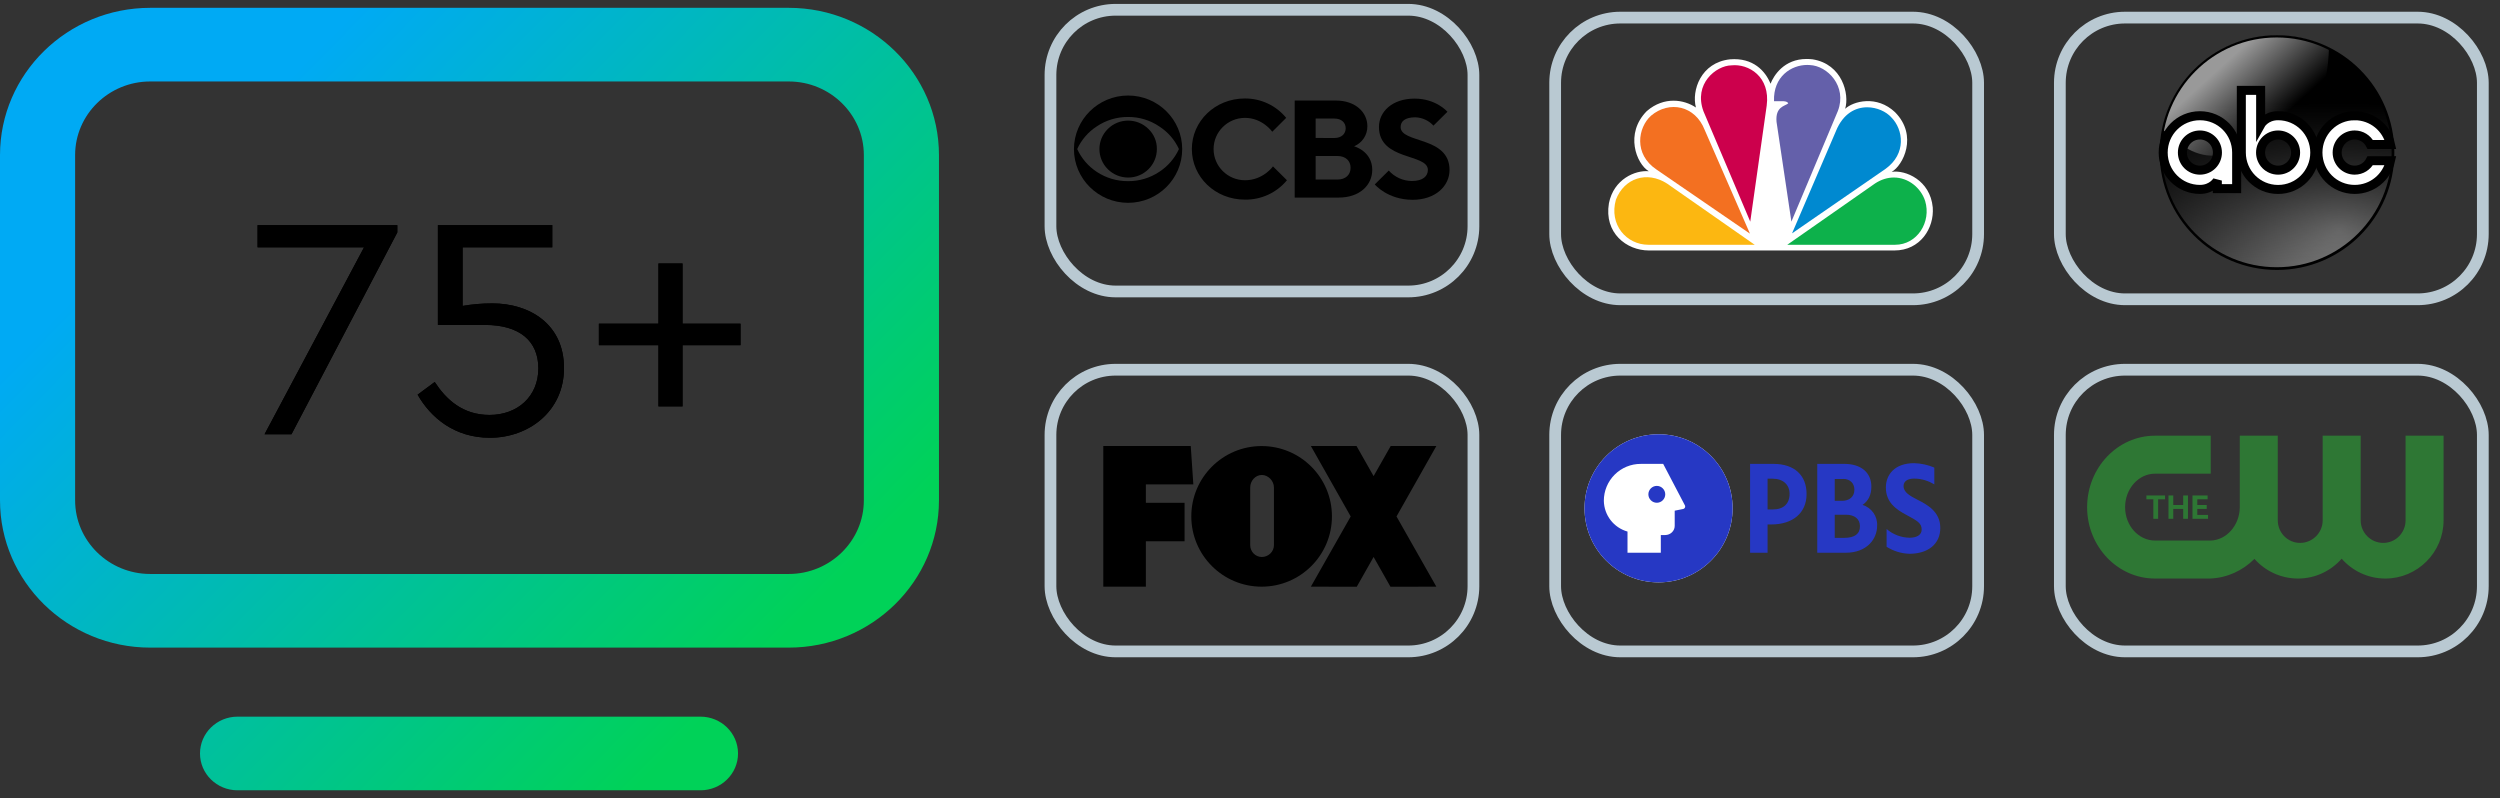 <svg height="68" viewBox="0 0 213 68" width="213" xmlns="http://www.w3.org/2000/svg" xmlns:xlink="http://www.w3.org/1999/xlink"><rect x="0" y="0" width="213" height="68" fill="#333333" stroke="none"/><defs><radialGradient id="a" cx="74.994%" cy="82.855%" gradientTransform="matrix(.341 .94 -.94 .34 1.273 -.158)" r="109.062%"><stop offset="0" stop-color="#808080"/><stop offset="1"/></radialGradient><linearGradient id="b"><stop offset="0"/><stop offset="1" stop-opacity="0"/></linearGradient><linearGradient id="c" x1="50.295%" x2="50.295%" xlink:href="#b" y1="28.688%" y2="96.798%"/><linearGradient id="d" x1="29.798%" x2="72.439%" y1="32.26%" y2="66.304%"><stop offset="0" stop-color="#999"/><stop offset="1" stop-color="#999" stop-opacity="0"/></linearGradient><linearGradient id="e" x1="160.035%" x2="303.207%" xlink:href="#b" y1="49.678%" y2="49.678%"/><linearGradient id="f"><stop offset="0" stop-color="#00aaf4"/><stop offset="1" stop-color="#00d258"/></linearGradient><linearGradient id="g" x1="21.119%" x2="87.943%" xlink:href="#f" y1="20.579%" y2="75.174%"/><linearGradient id="h" x1="43.159%" x2="100%" xlink:href="#f" y1="16.602%" y2="100%"/><path id="i" d="m24.834 37 9.018-17.199v-.621h-11.907v1.89h9.072l-8.478 15.93zm16.902.297c3.294 0 6.318-2.241 6.318-5.94 0-3.753-2.943-5.508-6.102-5.508-.972 0-1.755.081-2.538.216v-4.995h7.641v-1.89h-9.747v8.505h4.023c2.916 0 4.536 1.35 4.536 3.699 0 2.403-1.782 3.969-4.158 3.969-2.295 0-3.699-1.323-4.671-2.808l-1.458 1.08c1.107 1.944 3.132 3.672 6.156 3.672zm16.416-2.673v-5.211h4.941v-1.836h-4.941v-5.13h-2.052v5.13h-5.076v1.836h5.076v5.211z"/><mask id="j" fill="#fff"/></defs><g fill="none" fill-rule="evenodd"><g xmlns="http://www.w3.org/2000/svg"><rect height="24" rx="5.556" stroke="#b9c9d2" width="36.037" x="89.5" y=".833"/><g transform="translate(91.5 7.833)"><g fill="#000" fill-rule="nonzero" transform="translate(0 .305)"><path d="m9.223 4.562c.003 2.526-2.058 4.577-4.605 4.581-.002 0-.004 0-.006 0-2.545-.005-4.607-2.05-4.612-4.575.008-2.522 2.069-4.563 4.612-4.568 2.547 0 4.612 2.048 4.612 4.575zm-.278 0c-.361-.79-.944-1.46-1.678-1.93-.782-.531-1.708-.811-2.656-.803-.951-.007-1.882.273-2.668.803-.729.473-1.306 1.143-1.665 1.93.36.79.937 1.462 1.665 1.942.789.523 1.719.799 2.668.792.945.008 1.871-.268 2.656-.792.734-.476 1.316-1.15 1.678-1.942zm-1.88 0c.001 1.34-1.094 2.428-2.446 2.428-.65 0-1.273-.256-1.732-.711-.955-.947-.955-2.484 0-3.431.955-.947 2.504-.947 3.459 0 .469.447.73 1.069.719 1.714z"/><path d="m10.045 4.562c0-2.362 1.964-4.31 4.525-4.31 1.363-.006 2.655.601 3.513 1.652l-1.185 1.182s-.833-1.181-2.321-1.181c-1.479 0-2.679 1.19-2.679 2.657s1.199 2.657 2.679 2.657c1.547 0 2.381-1.18 2.381-1.18l1.19 1.18c-.875 1.062-2.189 1.67-3.571 1.652-2.567.003-4.531-1.947-4.531-4.309z"/><path d="m18.808.428h3.513c1.665 0 2.679 1.004 2.679 2.186.01.746-.438 1.423-1.131 1.712 0 0 1.547.414 1.547 2.008 0 1.3-1.071 2.362-2.857 2.362h-3.751zm3.393 3.19c.596 0 .952-.355.952-.827 0-.473-.356-.827-.952-.827h-1.608v1.652zm.238 3.543c.713 0 1.131-.413 1.131-1.004s-.418-1.004-1.131-1.004h-1.846v2.008z"/><path d="m25.631 7.574 1.19-1.181c.499.558 1.213.882 1.965.89.952 0 1.369-.413 1.369-.945 0-1.417-4.168-.762-4.168-3.661 0-1.299 1.131-2.414 3.037-2.414 1.845 0 2.798 1.122 2.798 1.122l-1.191 1.181c-.397-.435-.956-.691-1.547-.709-.897 0-1.25.355-1.25.827 0 1.417 4.167.762 4.167 3.661 0 1.358-1.19 2.541-3.155 2.541-2.143-.011-3.214-1.311-3.214-1.311z"/></g><path d="m6.4 0h18.895v9.752h-18.895z"/></g></g><g transform="translate(89 31)"><rect height="24" rx="5.556" stroke="#b9c9d2" width="36.037" x=".5" y=".5"/><path d="m29.982 13.002 3.394 5.982-3.909.007-1.436-2.538-1.436 2.538-3.909-.007 3.394-5.982-3.394-6.002h3.89l1.455 2.565 1.456-2.565h3.89zm-11.492-5.998c3.308 0 5.991 2.682 5.991 5.99 0 3.308-2.682 5.99-5.991 5.99-3.309 0-5.991-2.682-5.991-5.99 0-3.308 2.682-5.99 5.991-5.99zm1.049 3.527c0-.561-.486-1.064-1.033-1.064-.547 0-.989.503-.989 1.064l-.001 4.907c0 .562.443 1.017.99 1.017.547 0 1.033-.441 1.033-1.002zm-14.539 8.453v-11.984h7.452l.22 3.269h-4.044v1.568h3.298v3.279h-3.298v3.868z" fill="#000" fill-rule="nonzero"/></g><rect height="24" rx="5.556" stroke="#b9c9d2" width="36.037" x="132.5" y="1.5"/><g fill-rule="nonzero" transform="translate(137 5)"><path d="m13.849 2.134c-.431-1.077-1.482-2.239-3.449-2.08-2.506.272-3.287 2.674-2.908 4.107-.998-.676-2.695-.973-4.177.296-1.913 1.917-.89 4.511.162 5.133-1.159-.107-2.99.676-3.396 2.724-.431 2.543 1.508 4.026 3.396 4.026h20.935c2.183 0 3.394-1.889 3.259-3.67-.214-2.325-2.341-3.217-3.502-3.025.969-.541 2.264-3.082.295-5.079-1.563-1.486-3.555-.946-4.256-.297.378-1.242-.242-3.809-2.776-4.215-.175-.02-.344-.03-.505-.03-1.935 0-2.805 1.415-3.078 2.11" fill="#fff"/><path d="m3.663 4.862c-1.105 1.001-1.508 3.268.485 4.593l7.949 5.453-3.854-8.83c-.808-2.084-3.017-2.538-4.58-1.217" fill="#f37021"/><path d="m10.505.569c-1.292.026-3.232 1.565-2.369 3.914l3.986 9.401 1.401-9.888c.324-2.457-1.535-3.591-3.018-3.427" fill="#cc004c"/><path d="m14.146 3.62h.754s.403 0 .457.19c-.297.242-1.104.273-.997 1.566l1.267 8.508 3.959-9.426c.81-2.105-.89-3.862-2.398-3.916-.07-.005-.141-.009-.214-.009-1.353 0-2.904.984-2.828 3.087" fill="#6460aa"/><path d="m19.427 6.159-3.745 8.724 7.946-5.482c1.832-1.299 1.536-3.376.511-4.403-.43-.483-1.219-.857-2.055-.857-.988-0-2.045.524-2.658 2.018" fill="#0089d0"/><path d="m22.739 10.642-7.463 5.213h9.189c1.885 0 3.097-1.944 2.558-3.728-.361-1.121-1.428-2.001-2.667-2.002-.521 0-1.074.157-1.618.517" fill="#0db14b"/><path d="m3.449 15.855h9.053l-7.465-5.213c-1.724-1.108-3.664-.46-4.364 1.379-.593 2.105.888 3.834 2.775 3.834" fill="#fcb711"/></g><rect height="24" rx="5.556" stroke="#b9c9d2" width="36.037" x="132.5" y="31.5"/><g fill-rule="nonzero" transform="translate(135 37)"><path d="m12.619 6.309c0 3.485-2.825 6.309-6.309 6.309s-6.309-2.825-6.309-6.309c0-3.485 2.825-6.309 6.309-6.309s6.309 2.825 6.309 6.309" fill="#fff"/><g fill="#2638c4"><path d="m12.619 6.309c0 3.485-2.825 6.309-6.309 6.309-3.485 0-6.309-2.825-6.309-6.309 0-3.485 2.825-6.309 6.309-6.309 3.485 0 6.309 2.825 6.309 6.309m-4.075-.272-1.84-3.514h-1.902c-.837-.005-1.64.325-2.233.916-.592.591-.924 1.394-.922 2.23.02 1.223.839 2.288 2.016 2.62v1.805h2.839v-1.507h.359c.464 0 .824-.351.824-.78v-1.297l.701-.14c.074-.01.138-.056.17-.123s.027-.146-.012-.21zm-2.384-.202c-.394 0-.719-.324-.719-.719 0-.394.324-.719.719-.719.394 0 .719.324.719.719 0 .394-.324.719-.719.719zm4.75.535-.701.14v1.297c0 .438-.359.78-.824.78h-.359v1.507h-1.157v-1.507h.359c.464 0 .824-.351.824-.78v-1.297l.701-.14c.07-.017.128-.064.159-.129.031-.065.03-.14-.001-.204l-1.84-3.514h1.148l1.84 3.514c.079.131 0 .307-.149.333z"/><path d="m28.427 5.608c-.692-.359-1.244-.648-1.244-1.201 0-.394.333-.631.903-.631.666 0 1.262.219 1.718.491v-1.428c-.544-.233-1.126-.36-1.718-.377-1.665 0-2.41.99-2.41 2.068 0 1.262.85 1.867 1.779 2.357.92.491 1.271.701 1.271 1.227 0 .447-.386.701-1.034.701-.719-.012-1.41-.275-1.954-.745v1.516c.581.367 1.25.573 1.937.596 1.612 0 2.638-.841 2.638-2.2.009-1.42-1.192-2.015-1.884-2.375zm-12.321-3.085h-1.998v7.571h1.49v-2.41h.298c1.867 0 3.023-.99 3.023-2.585.009-1.612-1.043-2.576-2.813-2.576zm-.508 1.262h.438c.876 0 1.437.508 1.437 1.288 0 .85-.517 1.332-1.428 1.332h-.447zm8.088 2.235c.508-.351.754-.868.754-1.56 0-1.192-.876-1.937-2.296-1.937h-2.313v7.571h2.41c1.849 0 2.69-1.192 2.69-2.296.047-.809-.468-1.545-1.244-1.779zm-1.656-2.217c.587 0 .964.359.964.929 0 .57-.412.938-1.043.938h-.631v-1.858h.71zm-.71 5.03v-1.98h.946c.754 0 1.201.368 1.201.981 0 .657-.447.99-1.341.99h-.806z"/></g></g><rect height="24" rx="5.556" stroke="#b9c9d2" width="36.037" x="175.5" y="1.5"/><g fill-rule="nonzero" transform="translate(184 3)"><path d="m9.746.13c-3.367.051-6.612 1.989-8.285 4.908-1.848 3.11-1.766 7.257.223 10.285 1.857 2.954 5.352 4.753 8.825 4.536 3.581-.141 6.956-2.428 8.441-5.687 1.553-3.246 1.114-7.339-1.112-10.173-1.884-2.488-4.964-3.969-8.093-3.868z" fill="url(#a)"/><path d="m9.746.13c-3.367.051-6.612 1.989-8.285 4.908-1.848 3.11-1.766 7.257.223 10.285 1.857 2.954 5.352 4.753 8.825 4.536 3.581-.141 6.956-2.428 8.441-5.687 1.553-3.246 1.114-7.339-1.112-10.173-1.884-2.488-4.964-3.969-8.093-3.868z" fill="url(#c)"/><path d="m.332 7.681c.348-1.278.577-2.265 2.332-4.392 1.001-.931 1.851-1.855 3.986-2.659 1.121-.366 2.225-.58 3.377-.58 1.453-0 2.921.29 4.399 1.028-.097 3.52-1.098 5.275-2.433 6.377-2.676 2.045-5.006 2.654-7.226 2.807-2.032.107-3.418-1.276-4.518-2.243-.018-.016.1-.322.082-.338z" fill="url(#d)"/><path d="m3.576 6.916c-1.667 0-3.004 1.368-3.004 3.065 0 1.696 1.337 3.065 3.004 3.065 1.023 0 1.423-.736 1.423-.736v.67h1.58v-2.998c0-1.696-1.337-3.065-3.004-3.065zm0 1.602c.795 0 1.432.653 1.432 1.462 0 .809-.637 1.462-1.432 1.462-.795 0-1.432-.653-1.432-1.462 0-.809.637-1.462 1.432-1.462z" fill="url(#e)"/><g fill="#fff" stroke="#000" stroke-width=".769"><path d="m3.433 6.86c-1.737 0-3.13 1.402-3.13 3.139 0 1.738 1.393 3.139 3.13 3.139 1.066 0 1.483-.754 1.483-.754v.686h1.647v-3.071c0-1.738-1.393-3.139-3.13-3.139zm0 1.641c.828 0 1.492.669 1.492 1.498 0 .829-.664 1.498-1.492 1.498-.828 0-1.492-.669-1.492-1.498 0-.829.664-1.498 1.492-1.498z"/><path d="m6.961 4.698v5.302c0 1.738 1.394 3.141 3.131 3.141 1.737 0 3.127-1.403 3.127-3.141 0-1.738-1.391-3.141-3.127-3.141-1.066 0-1.485.756-1.485.756 0-.972 0-1.945 0-2.917zm3.131 3.803c.828 0 1.492.669 1.492 1.498 0 .829-.664 1.498-1.492 1.498-.828 0-1.492-.669-1.492-1.498 0-.829.664-1.498 1.492-1.498z"/><path d="m16.618 6.86c-1.737 0-3.13 1.402-3.13 3.139 0 1.738 1.393 3.139 3.13 3.139 1.499 0 2.743-1.044 3.055-2.448h-1.731c-.248.479-.746.806-1.324.806-.828 0-1.492-.669-1.492-1.498 0-.829.664-1.498 1.492-1.498.58 0 1.08.329 1.327.81h1.728c-.311-1.405-1.555-2.451-3.055-2.451z"/></g><path d="m10 0c-5.523 0-10 4.476-10 9.999 0 5.523 4.477 10.001 10 10.001 5.523 0 10-4.478 10-10.001 0-5.523-4.477-9.999-10-9.999zm-.02.192c5.406 0 9.788 4.384 9.788 9.789 0 5.405-4.383 9.787-9.788 9.787-5.406 0-9.786-4.382-9.786-9.787 0-5.405 4.381-9.789 9.786-9.789z" fill="#000"/></g><rect height="24" rx="5.556" stroke="#b9c9d2" width="36.037" x="175.5" y="31.5"/><g fill="#2e7734" fill-rule="nonzero" transform="matrix(1 0 0 -1 177.005 50.286)"><path d="m11.036 0c1.478.043 2.817.676 3.819 1.675.91-1.026 2.237-1.675 3.709-1.675 1.48 0 2.812.655 3.722 1.691.911-1.036 2.243-1.691 3.723-1.691 2.728 0 4.959 2.229 4.959 4.959v7.212h-3.237v-7.212c0-1.057-.845-1.923-1.902-1.923-1.058 0-1.924.866-1.924 1.923v7.212h-3.237v-7.212c0-1.057-.866-1.923-1.924-1.923-1.057 0-1.902.866-1.902 1.923v7.212h-3.237v-6.126c-.023-1.513-1.128-2.769-2.484-2.809l-4.735.001c-1.408 0-2.552 1.273-2.552 2.839 0 1.577 1.144 2.86 2.552 2.86h4.743v3.236h-4.743c-3.192 0-5.788-2.731-5.788-6.096 0-3.345 2.596-6.075 5.788-6.075z" transform="translate(.22 .994)"/><path d="m1.226 0v1.662h.591v.327h-1.59v-.327h.591v-1.662z" transform="translate(5.642 6.084)"/><path d="m1.452 2.452v.327h-1.288v-1.989h1.324v.327h-.915v.516h.803v.335h-.803v.483z" transform="translate(9.631 5.294)"/><path d="m2.452 0v1.989h-.407v-.811h-.846v.811h-.407v-1.988h.407v.842h.846v-.844z" transform="translate(6.958 6.084)"/></g><g transform="translate(0 .667)"><path d="m59.68 60.392h-39.44c-1.767 0-3.2 1.405-3.2 3.137 0 1.733 1.433 3.137 3.2 3.137h39.44c1.767 0 3.2-1.405 3.2-3.137 0-1.733-1.433-3.137-3.2-3.137zm7.52-60.392h-54.4c-7.058 0-12.8 5.63-12.8 12.549v29.412c0 6.919 5.742 12.549 12.8 12.549h54.4c7.058 0 12.8-5.63 12.8-12.549v-29.412c0-6.919-5.742-12.549-12.8-12.549zm6.4 41.961c0 3.46-2.871 6.275-6.4 6.275h-54.4c-3.529 0-6.4-2.815-6.4-6.275v-29.412c0-3.46 2.871-6.275 6.4-6.275h54.4c3.529 0 6.4 2.815 6.4 6.275z" fill="url(#g)" fill-rule="nonzero"/><g mask="url(#j)"><path d="m0 0h80v80h-80z" fill="url(#h)" fill-rule="nonzero" transform="translate(0 -6.667)"/></g></g><g fill="#000" fill-rule="nonzero"><use xlink:href="#i"/><use xlink:href="#i"/></g></g></svg>